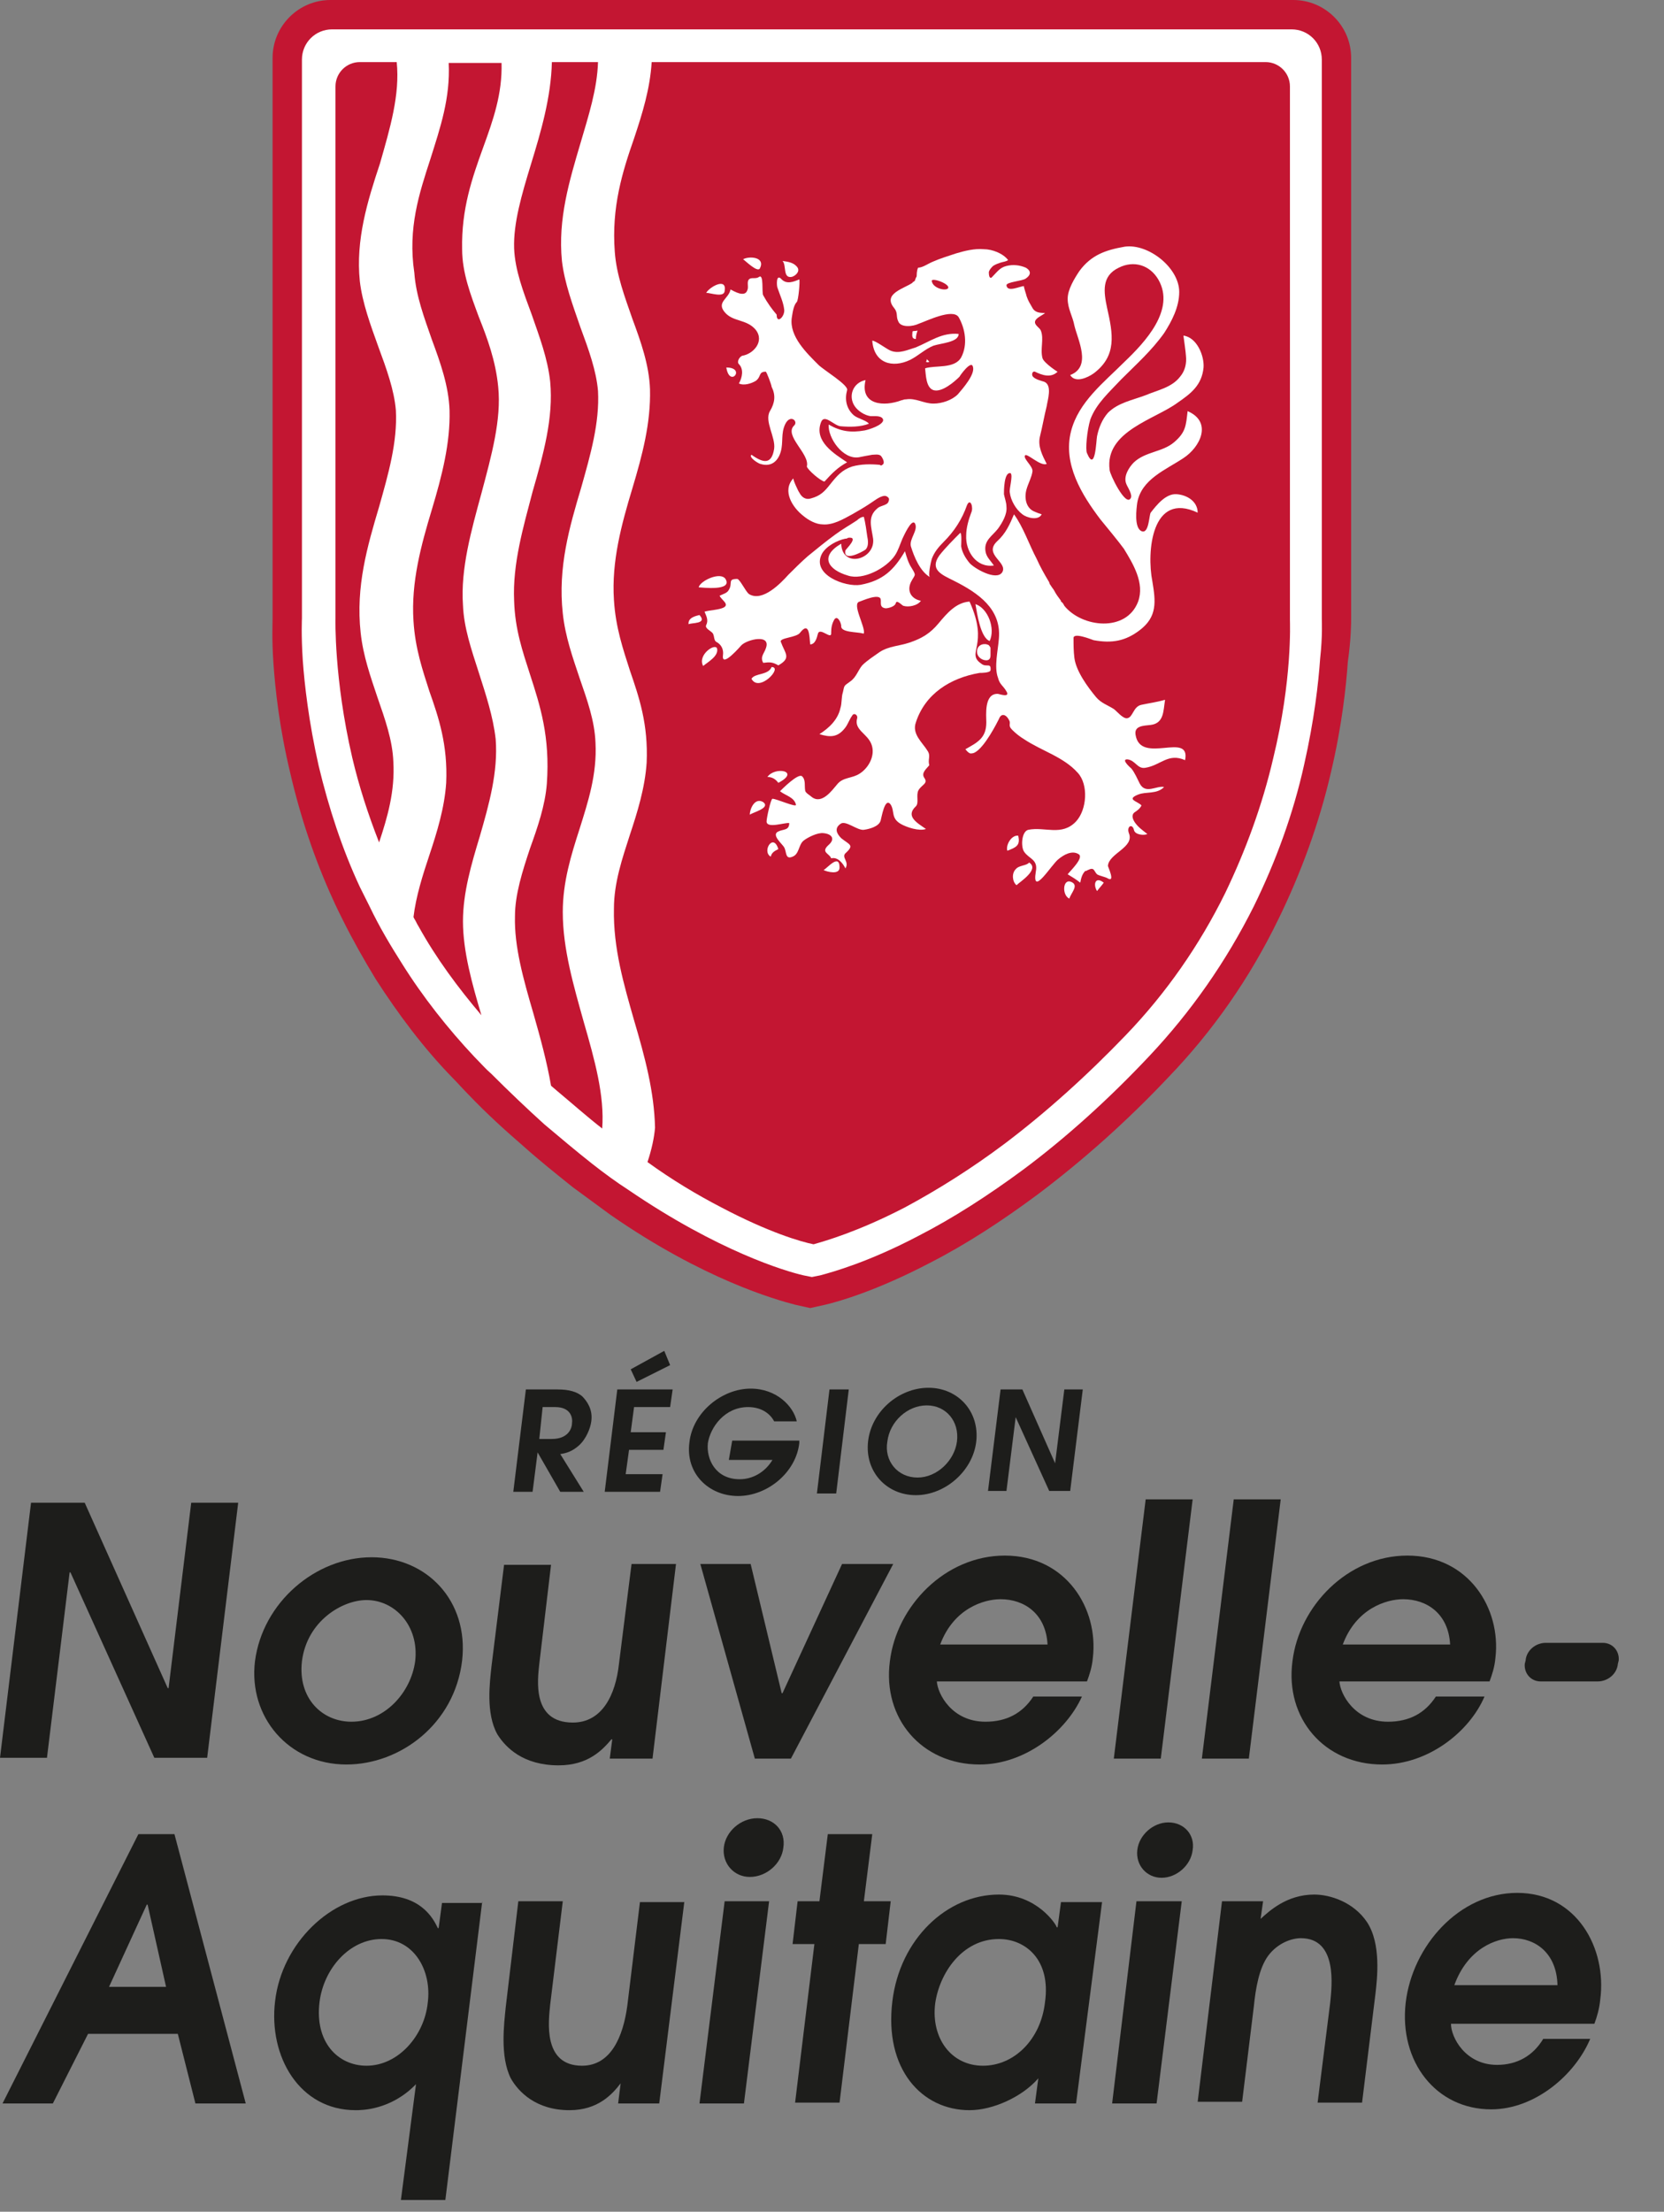 <?xml version="1.0" encoding="utf-8"?>
<!-- Generator: $$$/GeneralStr/196=Adobe Illustrator 27.6.0, SVG Export Plug-In . SVG Version: 6.00 Build 0)  -->
<svg version="1.1" id="Calque_1" xmlns="http://www.w3.org/2000/svg" xmlns:xlink="http://www.w3.org/1999/xlink" x="0px" y="0px"
	 viewBox="0 0 198.4 263.6" style="enable-background:new 0 0 198.4 263.6;" xml:space="preserve">
<rect x="0" y="0" width="198.4" height="263.6" fill="#808080" stroke="none"/>
<style type="text/css">
	.st0{fill:#1D1D1B;}
	.st1{fill:#C31632;}
	.st2{fill:#FFFFFF;}
</style>
<g id="TEXTE">
	<g>
		<g>
			<g>
				<g>
					<g>
						<g>
							<path class="st0" d="M62.7,165.6h3.8c1.4,0,2.3,0.3,2.9,0.8c0.6,0.6,1.3,1.6,1.1,3c-0.1,0.8-0.6,2.1-1.5,2.9
								c-0.8,0.7-1.5,0.9-2.2,1l2.8,4.5h-2.8l-2.7-4.7h0l-0.6,4.7h-2.3L62.7,165.6z M64.3,171.5h1.5c1.9,0,2.4-1.2,2.4-1.9
								c0.1-0.7-0.2-1.9-2-1.9h-1.5L64.3,171.5z"/>
							<path class="st0" d="M73.6,165.6h6.6l-0.3,2.1h-4.3l-0.4,3h4.2l-0.3,2.1H75l-0.4,2.9H79l-0.3,2.1h-6.6L73.6,165.6z
								 M75.2,163.2l4-2.2l0.7,1.7l-4,2L75.2,163.2z"/>
							<path class="st0" d="M87.3,171.7h8l0,0.3c-0.4,3.5-3.8,6.3-7.3,6.3c-3.5,0-6.3-2.7-5.8-6.4c0.4-3.6,3.9-6.4,7.3-6.4
								c3.1,0,5.1,2.1,5.5,3.9h-2.7c-0.4-0.8-1.4-1.7-3.1-1.7c-2.8,0-4.5,2.4-4.8,4.3c-0.2,1.9,0.9,4.3,3.8,4.3c1.5,0,3-0.8,3.9-2.3
								h-5.2L87.3,171.7z"/>
							<path class="st0" d="M98.9,165.6h2.3L99.7,178h-2.3L98.9,165.6z"/>
							<path class="st0" d="M110.7,165.4c3.5,0,6.1,2.8,5.7,6.4c-0.4,3.5-3.7,6.4-7.2,6.4c-3.5,0-6.1-2.8-5.7-6.4
								C103.9,168.2,107.2,165.4,110.7,165.4z M109.4,176.1c2.3,0,4.4-2,4.7-4.3c0.3-2.4-1.3-4.3-3.6-4.3c-2.3,0-4.4,1.9-4.7,4.3
								C105.4,174.1,107,176.1,109.4,176.1z"/>
						</g>
					</g>
					<g>
						<path class="st0" d="M119.3,165.6h2.6l3.9,8.8h0l1.1-8.8h2.2l-1.5,12.1h-2.5l-4-8.8h0l-1.1,8.8h-2.2L119.3,165.6z"/>
					</g>
				</g>
				<g>
					<path class="st0" d="M3.7,179.1h6.4l9.9,22.1h0.1l2.7-22.1h5.6l-3.7,30.4h-6.3l-10-22.1H8.3l-2.7,22.1H0L3.7,179.1z"/>
					<path class="st0" d="M30.4,198c0.9-7,7.2-12.4,13.9-12.4c6.6,0,11.6,5.2,10.8,12.3c-0.9,7.6-7.4,12.4-13.8,12.4
						C34.4,210.3,29.6,204.6,30.4,198z M49.5,198c0.5-4.2-2.4-7.3-5.8-7.3c-2.9,0-7.1,2.5-7.7,7.3c-0.5,4.4,2.4,7.2,5.9,7.2
						C45.9,205.2,49,201.7,49.5,198z"/>
					<path class="st0" d="M80.6,186.4l-2.8,23.2h-5.1l0.3-2.3h-0.1c-1.1,1.3-2.8,3.1-6.3,3.1c-4.2,0-6.3-2.1-7.3-3.7
						c-1.4-2.5-0.9-6.2-0.7-8.1l1.5-12.1h5.6l-1.4,11.8c-0.2,1.9-0.9,7,4,7c3.5,0,5.1-3.3,5.5-7l1.5-11.9H80.6z"/>
					<path class="st0" d="M83.5,186.4h6l3.7,15.4h0.1l7.1-15.4h6.1l-12.2,23.2H90L83.5,186.4z"/>
					<path class="st0" d="M111.7,200.4c0.1,1.5,1.8,4.8,5.8,4.8c2.5,0,4.4-1,5.7-3h5.8c-1.9,4.2-6.8,8.1-12.2,8.1
						c-6.9,0-11.6-5.5-10.7-12.3c0.8-6.6,6.6-12.6,13.7-12.6c7.3,0,11.2,6.3,10.5,12.2c-0.1,1.1-0.4,2-0.7,2.8H111.7z M124.9,196
						c-0.2-3.7-2.8-5.4-5.6-5.4c-2,0-5.6,1.1-7.2,5.4H124.9z"/>
					<path class="st0" d="M136.6,178.7h5.6l-3.8,30.9h-5.6L136.6,178.7z"/>
					<path class="st0" d="M147.1,178.7h5.6l-3.8,30.9h-5.6L147.1,178.7z"/>
					<path class="st0" d="M159.7,200.4c0.1,1.5,1.8,4.8,5.8,4.8c2.5,0,4.4-1,5.7-3h5.8c-1.8,4.2-6.7,8.1-12.2,8.1
						c-6.9,0-11.6-5.5-10.7-12.3c0.8-6.6,6.6-12.6,13.7-12.6c7.3,0,11.2,6.3,10.5,12.2c-0.1,1.1-0.4,2-0.7,2.8H159.7z M172.9,196
						c-0.2-3.7-2.8-5.4-5.6-5.4c-2,0-5.6,1.1-7.2,5.4H172.9z"/>
					<g>
						<path class="st0" d="M142.2,220.5c-0.2,1.8-1.9,3.3-3.7,3.3c-1.8,0-3.1-1.5-2.9-3.3c0.2-1.8,1.9-3.3,3.7-3.3
							C141.2,217.2,142.5,218.7,142.2,220.5z"/>
						<g>
							<g>
								<path class="st0" d="M16.5,218.6h4.3l8.5,32.1h-6l-2.1-8.3H10.5l-4.2,8.3h-6L16.5,218.6z M13,236.8h6.8l-2.2-9.8h-0.1
									L13,236.8z"/>
								<path class="st0" d="M57.5,226.6l-4.4,35.6h-5.3l1.8-13.8c-3,3.1-6.5,3.1-7.2,3.1c-6.7,0-10.4-6.4-9.6-13
									c0.8-6.9,6.7-12.6,12.8-12.6c4.5,0,6,2.6,6.6,3.9h0.1l0.4-3H57.5z M43.7,246.2c3.8,0,6.9-3.6,7.3-7.5
									c0.5-3.8-1.6-7.6-5.5-7.6c-3.8,0-6.9,3.5-7.4,7.5C37.5,243.4,40.3,246.2,43.7,246.2z"/>
								<path class="st0" d="M81.6,226.6l-3,24.1h-4.9l0.3-2.4H74c-1,1.3-2.7,3.2-6.1,3.2c-4,0-6.1-2.2-7-3.8
									c-1.3-2.6-0.8-6.5-0.6-8.5l1.5-12.6h5.3l-1.5,12.3c-0.2,2-0.9,7.3,3.8,7.3c3.4,0,4.9-3.4,5.4-7.2l1.5-12.3H81.6z"/>
								<path class="st0" d="M97.1,231.7h-2.6l0.6-5.1h2.6l1-8h5.3l-1,8h3.2l-0.6,5.1h-3.2l-2.3,18.9h-5.3L97.1,231.7z"/>
								<path class="st0" d="M128.3,250.7h-4.9l0.4-3c-1.9,2.2-5.4,3.8-8.2,3.8c-5.7,0-10.2-4.9-9.2-13c0.9-7.4,6.5-12.7,12.7-12.7
									c4.5,0,6.8,3.5,6.9,3.9h0.1l0.4-3h4.9L128.3,250.7z M119.1,231.1c-4.4,0-7.1,4.1-7.6,7.7c-0.5,4.1,1.9,7.4,5.7,7.4
									c3.7,0,6.9-3.1,7.4-7.6C125.3,233.6,122.3,231.1,119.1,231.1z"/>
								<path class="st0" d="M145.7,226.6h4.9l-0.3,2.1c1-0.9,3.1-2.9,6.4-2.9c1.9,0,4.7,0.9,6.3,3.3c1.7,2.6,1.2,6.7,1,8.5l-1.6,13
									h-5.3l1.5-11.9c0.2-2,0.9-7.7-3.5-7.7c-1,0-2.7,0.5-3.9,2.1c-1.1,1.5-1.5,4-1.7,6l-1.4,11.4h-5.3L145.7,226.6z"/>
								<path class="st0" d="M173,241.2c0,1.6,1.7,4.9,5.5,4.9c2.4,0,4.3-1.1,5.5-3.1h5.6c-1.8,4.3-6.6,8.4-11.8,8.4
									c-6.6,0-11-5.7-10.2-12.7c0.8-6.8,6.4-13.1,13.3-13.1c7.1,0,10.7,6.6,9.9,12.7c-0.1,1.1-0.4,2.1-0.7,2.9H173z M185.7,236.6
									c-0.1-3.9-2.7-5.6-5.3-5.6c-2,0-5.4,1.2-7,5.6H185.7z"/>
							</g>
							<g>
								<g>
									<polygon class="st0" points="83.4,250.7 88.7,250.7 91.7,226.6 86.4,226.6 									"/>
								</g>
								<path class="st0" d="M93.4,220.2c-0.2,1.9-2,3.5-4,3.5c-1.9,0-3.3-1.6-3.1-3.5c0.2-1.9,2-3.5,4-3.5
									C92.3,216.7,93.7,218.2,93.4,220.2z"/>
							</g>
							<g>
								<g>
									<polygon class="st0" points="132.6,250.7 137.9,250.7 140.9,226.6 135.5,226.6 									"/>
								</g>
							</g>
						</g>
					</g>
				</g>
			</g>
			<g>
				<path class="st0" d="M181.9,197.9c0.1-1.2,1.2-2.1,2.4-2.1h6.8c1.2,0,2,1,1.9,2.1l-0.1,0.4c-0.1,1.2-1.2,2.1-2.4,2.1h-6.8
					c-1.2,0-2-1-1.9-2.1L181.9,197.9z"/>
			</g>
		</g>
	</g>
</g>
<g id="BLASON_1_">
	<path id="FOND_x5F_BLASON" class="st1" d="M161.1,73.7V6.9c0-3.8-3.1-6.9-6.9-6.9H39.4c-3.8,0-6.9,3.1-6.9,6.9v66.8
		c0,0.6-0.1,2.5,0.1,5.3c0.2,3,0.7,7.7,2,13.1c1.2,5.2,2.9,10.3,5.1,15.1c0.4,0.9,0.8,1.7,1.2,2.5c1.2,2.4,2.5,4.7,3.9,7
		c2.7,4.2,5.7,8.2,9.1,11.7c0.7,0.7,1.3,1.4,2,2.1c2.1,2.2,4.3,4.2,6.5,6.1c1.9,1.7,3.9,3.3,5.9,4.9c1.5,1.1,3,2.2,4.5,3.3
		c11.1,7.7,19.7,10.1,22,10.7l1.8,0.4l1.8-0.4c1.7-0.4,6.2-1.7,12.5-5c4.3-2.2,8.6-5,12.9-8.2c5.3-4,10.5-8.6,15.5-13.9
		c5.3-5.5,9.7-11.8,13.1-18.8c2.7-5.5,4.9-11.5,6.3-17.6c1.3-5.5,1.8-10.2,2-13.1C161.1,76.1,161.1,74.2,161.1,73.7z"/>
	<path id="BLASON_x5F_EAUX_x5F_MELEES" class="st2" d="M157.6,73.8V7.1c0-2-1.6-3.6-3.6-3.6H39.6c-2,0-3.6,1.6-3.6,3.6l0,66.6
		c0,0.1-0.1,1.9,0.1,5c0.2,2.8,0.7,7.3,1.9,12.6c1.2,5,2.8,9.9,4.9,14.4c0.4,0.8,0.8,1.6,1.2,2.4c1.1,2.3,2.4,4.5,3.8,6.7
		c2.5,4,5.5,7.8,8.7,11.2c0.7,0.7,1.3,1.4,2,2c2.1,2.1,4.2,4.1,6.3,6c1.9,1.6,3.8,3.2,5.7,4.7c1.4,1.1,2.9,2.2,4.3,3.1
		c10.7,7.3,18.7,9.7,20.9,10.2l1,0.2l1-0.2c1.5-0.4,5.8-1.6,11.7-4.7c4.1-2.1,8.3-4.8,12.5-7.9c5.1-3.8,10.2-8.4,15-13.5
		c5-5.3,9.2-11.3,12.5-17.9c2.6-5.3,4.7-11,6-16.9c1.2-5.3,1.7-9.7,1.9-12.6C157.7,75.8,157.6,74,157.6,73.8z M59.4,46.1L59.4,46.1
		c0.4,3.9-0.8,8.2-2,12.7c-1.2,4.4-2.5,9-2.2,13.3c0.1,2.7,1,5.3,1.9,8.1c0.8,2.5,1.7,5.2,2,7.9c0.3,3.9-0.8,7.8-1.9,11.6
		c-1,3.3-2,6.7-2,10.1c0,3.6,1.1,7.5,2.2,11.2c-2.8-3.3-5.4-6.8-7.5-10.6c-0.2-0.3-0.3-0.6-0.5-0.9l-0.1-0.2c0.3-2.5,1.1-5,1.9-7.4
		c0.9-2.7,1.8-5.6,2-8.6c0.2-4.5-0.9-7.8-2-10.9c-0.8-2.5-1.7-5.1-1.9-8.4c-0.3-4.6,0.9-9,2.2-13.3c1.2-4,2.2-7.9,2.1-11.8
		c-0.1-2.9-1.1-5.7-2.1-8.4c-0.9-2.6-1.9-5.2-2.1-8C48.6,27.2,50,23,51.3,19c1.2-3.8,2.4-7.3,2.2-11.5h6.3c0.1,3.7-1,6.8-2.2,10.1
		c-1.3,3.6-2.6,7.3-2.5,12.1c0,2.8,1,5.4,2,8.1C58.1,40.3,59.1,43,59.4,46.1z M42.9,33.5L42.9,33.5c0.3,2.6,1.3,5.3,2.2,7.8
		c1,2.7,1.9,5.2,2.1,7.6c0.2,3.8-0.9,7.6-2,11.5c-1.4,4.7-2.8,9.5-2.2,15c0.3,2.8,1.2,5.3,2,7.7c0.9,2.6,1.8,5.1,1.9,7.7
		c0.2,3.5-0.7,6.6-1.7,9.6c-1.3-3.3-2.4-6.7-3.2-10.1c-2.2-9.5-2-16.6-2-16.6V10.3c0-1.6,1.3-2.9,2.9-2.9h4.4c0,0,0,0,0,0
		c0.4,3.9-0.8,7.9-2,12.1C43.8,24,42.4,28.6,42.9,33.5z M63.2,101.1c0.9-2.5,1.8-5.1,2-7.7c0.4-5.6-0.8-9.3-2-13
		c-0.9-2.8-1.8-5.4-1.9-8.8c-0.2-4.4,1.1-8.8,2.2-13c1.3-4.5,2.5-8.8,2.1-13.1c-0.3-2.8-1.3-5.4-2.2-8c-1-2.7-2-5.3-2.1-7.9
		c-0.1-3,0.9-6.4,2-10c1.2-3.9,2.4-8,2.5-12.2h5.5c-0.1,3.2-1.1,6.3-2.1,9.7c-1.3,4.4-2.7,9-2.2,14c0.3,2.6,1.3,5.3,2.2,7.9
		c1,2.7,1.9,5.2,2.1,7.6c0.2,3.8-0.9,7.6-2,11.5c-1.4,4.7-2.8,9.5-2.2,15c0.3,2.8,1.2,5.3,2,7.7c0.9,2.6,1.8,5.1,1.9,7.7
		c0.2,3.8-0.9,7.1-1.9,10.3c-1,3.1-2,6.3-2,9.9c0,4.4,1.3,8.8,2.5,13.1c1.3,4.5,2.5,8.8,2.2,12.7c-1.8-1.4-3.6-3-5.4-4.5l-0.7-0.6
		c-0.5-2.9-1.3-5.8-2.1-8.6c-1.2-4.1-2.3-8-2.2-11.6C61.4,106.6,62.3,103.8,63.2,101.1z M75.6,121.6c-1.2-4.2-2.5-8.6-2.4-13.3
		c0-3.1,1-6,1.9-8.8c0.9-2.7,1.8-5.6,2-8.6c0.2-4.6-0.9-7.8-2-11c-0.8-2.5-1.7-5.1-1.9-8.4c-0.3-4.6,0.9-9,2.2-13.3
		c1.2-4,2.2-7.8,2.1-11.8c-0.1-2.9-1.1-5.7-2.1-8.4c-0.9-2.6-1.9-5.2-2.1-8c-0.4-5.3,0.9-9.5,2.3-13.5c1-3,1.9-5.9,2.1-9.1h73.2
		c1.6,0,2.9,1.3,2.9,2.9l0,63.6c0,0.3,0.3,7.1-2,16.5c-1.3,5.6-3.3,11-5.7,16c-3.1,6.3-7.1,12-11.8,16.9c-4.7,4.9-9.6,9.3-14.5,13
		c-4,3-8,5.5-11.9,7.6c-5.6,2.9-9.5,4-10.9,4.4c-1.5-0.3-5.3-1.4-11-4.4c-2.9-1.5-5.9-3.3-8.8-5.4c0.5-1.5,0.8-2.9,0.9-4.1
		C78,130.1,76.9,126,75.6,121.6z"/>
	<g id="LION">
		<path id="testicule" class="st2" d="M118.1,77.2C118,77.1,118,77.1,118.1,77.2c-0.1-0.2-0.2-0.3-0.2-0.3c-0.5-0.3-1.3-0.1-1.4,0.6
			c-0.1,0.7,0.5,1.2,1.1,1.2c0.4,0,0.5-0.3,0.5-0.6l0,0c0-0.3,0-0.5,0-0.6C118.1,77.5,118.1,77.2,118.1,77.2z"/>
		<path id="aine" class="st2" d="M116.3,72c0.2,1.1,0.6,4,1.7,4.4C118.7,74.9,117.8,72.5,116.3,72z"/>
		<g id="griffes_x5F_patte_x5F_avant_x5F_droite">
			<path class="st2" d="M94.4,33c0.4-0.1,1-0.6,0.7-1.1c-0.4-0.6-1.1-0.7-1.8-0.8C93.8,31.6,93.3,33.2,94.4,33z"/>
			<path class="st2" d="M86.4,34.7c0.3-1.7-1.8-0.5-2.2,0.2C84.7,34.9,86.3,35.5,86.4,34.7z"/>
			<path class="st2" d="M90.6,32c0.7-1.4-1.3-1.5-2-1.1C88.9,31.1,90.3,32.5,90.6,32z"/>
			<path class="st2" d="M86.6,43.8C87,46.3,89,43.8,86.6,43.8L86.6,43.8z"/>
		</g>
		<path id="patte_x5F_avant_x5F_droite" class="st2" d="M98.3,57.4c0.9-1,1.6-1.7,2.7-2.3c-1.5-1-4-2.5-3.1-4.8
			c0.4-1,1.5,0.4,2.3,0.5c1.1,0.1,2.4,0.1,3.4-0.3c-0.3-0.4-1.3-0.6-1.8-1c-0.9-0.8-1.1-1.9-0.8-3c0.2-0.6-2.8-2.4-3.4-3
			c-1.4-1.4-3.5-3.4-3.2-5.6c0.1-0.6,0.2-1.5,0.6-1.9c0.2-0.2,0.4-2.5,0.3-2.7c-0.7,0.3-1.5,0.6-2.1,0c-0.7-0.8-0.6,0.8-0.5,1
			c0.3,0.9,0.7,1.7,0.8,2.6c0.1,0.8-0.9,1.8-0.9,0.6c-0.6-0.7-1.1-1.4-1.6-2.3c-0.2-0.3,0.1-2.6-0.5-2.2c-0.4,0.3-0.9,0-1.2,0.3
			c-0.3,0.3,0,0.9-0.2,1.3c-0.3,0.9-1.6,0.1-2-0.1c-0.2,1.1-1.7,1.5-0.7,2.7c1,1.2,2.6,0.8,3.7,2.1c1.1,1.4-0.3,2.9-1.6,3.1
			c-0.3,0.1-0.7,0.7-0.4,1c0.6,0.6,0.4,1.6,0,2.3c0.6,0.3,1.5,0,2-0.3c0.7-0.5,0.3-1.1,1.2-1.1c0.1,0,0.7,1.6,0.7,1.8
			c0.5,1,0.4,1.9-0.2,2.9c-0.7,1.2,0.7,3.1,0.5,4.5c-0.3,1.9-1.3,1.7-2.7,0.7c-0.4,0.3,0.9,1.1,1.1,1.1c1.3,0.4,2.1-0.4,2.4-1.5
			c0.3-1.1,0-2.1,0.5-3.2c0.6-1.3,1.6-0.4,1.1,0.1c-1.3,1.2,1.9,3.4,1.5,4.9C96.3,56,97.8,57.3,98.3,57.4z"/>
		<g id="griffes_x5F_patte_x5F_avant_x5F_gauche">
			<path class="st2" d="M86.5,69c-0.6-0.9-3,0.2-3.2,1C83.6,70,87.4,70.5,86.5,69z"/>
			<path class="st2" d="M85.5,77.3c-0.2-0.7-2.3,0.7-1.7,2c0,0,0.1,0.1,0,0.1C84.4,78.9,85.7,78.2,85.5,77.3z"/>
			<path class="st2" d="M92,79.5c-0.4,1-2,0.7-2.4,1.4C90.5,82.6,93.4,79.5,92,79.5z"/>
			<path class="st2" d="M82.1,74.4c0.3-0.2,2.3,0,1.3-1.1C83,73.4,82,73.6,82.1,74.4z"/>
		</g>
		<path id="patte_x5F_avant_x5F_gauche" class="st2" d="M102.5,71.7c0.3-0.1,2.3-1,2.5-0.3c0.1,0.4-0.2,1,0.6,1.1
			c0.3,0,1.1-0.2,1.2-0.6c0.1-0.5,0.8,0.3,0.9,0.3c0.6,0.2,1.7,0,2.1-0.6c-1.1-0.2-1.7-1.1-1.2-2.2c0.5-1,0.7-0.7,0.1-1.7
			c-0.4-0.6-0.6-1.3-0.8-2c-1.3,2.2-2.6,3.5-5.3,4c-1.8,0.3-5.9-1.2-4.6-3.7c0.5-0.9,1.8-1.6,2.8-1.8c0,0,0,0,0,0
			c0.1,0,0.2,0,0.3-0.1c1.4-0.2-0.2,1.3-0.3,1.5c-0.3,1.4,2,0.2,2.4-0.1c0.4-0.4,0.3-1.1,0.2-1.6c-0.1-0.7-0.2-1.5-0.4-2.3
			c-0.3,0-0.6,0.2-0.8,0.4c-0.9,0.6-1.8,1.1-2.6,1.7c-1.1,0.8-2.2,1.7-3.3,2.6c-0.8,0.7-1.6,1.5-2.3,2.2c-0.9,1-3.1,3.3-4.7,2.3
			c-0.4-0.3-1.1-1.8-1.4-1.8c-1.2,0-0.5,0.5-1,1.3c-0.2,0.4-0.7,0.5-1.1,0.7c0.2,0.5,1.2,1,0.5,1.4c-0.6,0.3-1.6,0.3-2.3,0.5
			c0.2,0.5,0.5,1,0.2,1.6c-0.2,0.4,0.6,0.7,0.8,1c0.2,0.4,0.1,0.8,0.4,1c0.6,0.3,0.9,0.9,0.8,1.6c-0.2,1.6,2.1-1.1,2.2-1.2
			c0.7-0.7,3.6-1.4,2.9,0.4c-0.2,0.6-0.7,1-0.3,1.7c0.8-0.1,1.1-0.1,1.8,0.3c1.6-0.9,0.8-1.4,0.3-2.8c-0.2-0.5,1.9-0.5,2.3-1.1
			c1.1-1.4,1.1,0.4,1.2,1.4c0.6,0,0.8-0.8,0.9-1.2c0.2-1,1.7,0.8,1.6-0.2c0-0.6,0.1-1.1,0.4-1.6c0.4-0.5,0.8,0.5,0.8,0.8
			c-0.1,0.8,1.9,0.7,2.6,0.9c0,0,0,0,0.1,0C103.2,74.7,101.5,71.9,102.5,71.7z"/>
		<g id="griffes_x5F_patte_x5F_arriere_x5F_droite">
			<path class="st2" d="M92.8,93.3c2.7-1.4-0.4-2-1.3-0.7C92.1,92.6,92.5,92.9,92.8,93.3z"/>
			<path class="st2" d="M100.1,103.4c0-1.7-1.4,0-1.9,0.3C98.6,103.9,100.1,104.3,100.1,103.4z"/>
			<path class="st2" d="M89.4,97.1c0.4-0.3,2.5-0.8,1.6-1.5C90,95,89.4,96.4,89.4,97.1z"/>
			<path class="st2" d="M91.9,102.1c0.1-0.5,0.5-0.7,0.9-0.9C92.2,99.2,90.8,101.5,91.9,102.1z"/>
		</g>
		<path id="patte_x5F_arriere_x5F_droite" class="st2" d="M100.8,101.7c1.1-1,0.5-1-0.5-1.8c-0.6-0.6-0.8-1.2-0.1-1.7
			c0.6-0.5,2,0.8,2.8,0.7c0.7-0.1,1.8-0.4,2-1.1c0.1-0.3,0.5-2.9,1.2-1.9c0.5,0.8,0,1.6,1.2,2.3c0.7,0.4,2.2,0.9,3,0.6
			c-1-0.7-2.5-1.5-1.2-2.7c0.4-0.4,0-1.3,0.3-1.9c0.4-0.7,1.2-0.8,0.7-1.5c-0.4-0.6,0.3-1.1,0.6-1.5c-0.2-0.7,0.2-1.1-0.2-1.7
			c-0.6-1-1.9-2-1.4-3.4c1.1-3.4,4.1-5.3,7.6-5.9c0.2,0,1.2,0,1.3-0.3c0.1-1-0.5-0.3-1.1-0.8c-1.9-1.3,1-2.1-1.4-7.4
			c-1.6,0.1-2.7,1.4-3.7,2.6c-1,1.2-2,1.8-3.5,2.3c-1.2,0.4-2.4,0.4-3.5,1.1c-0.7,0.5-1.5,1-2.1,1.6c-0.5,0.6-0.7,1.4-1.4,1.9
			c-0.8,0.6-0.7,0.4-0.9,1.3c-0.2,0.6-0.1,1.3-0.3,1.9c-0.3,1.4-1.4,2.4-2.5,3.1c1.3,0.4,2.2,0.4,3.1-0.8c0.3-0.4,0.5-1,0.8-1.4
			c0.2-0.4,0.7-0.1,0.6,0.3c-0.4,1.4,1.2,1.8,1.7,3.1c0.5,1.3-0.3,2.8-1.4,3.5c-0.9,0.6-2,0.4-2.7,1.3c-0.6,0.7-1.8,2.4-3,1.5
			c-0.2-0.2-0.8-0.5-0.8-0.8c-0.1-0.5,0.1-1.3-0.4-1.7c-0.5-0.3-2.3,1.5-2.6,1.8c0.6,0.5,1.7,0.7,1.9,1.6c0.1,0.4-2.3-0.7-2.8-0.7
			c-0.2,0-0.7,2.3-0.7,2.7c0,0.9,2.2,0.1,2.7,0.2c0,0.9-0.7,0.7-1.3,1c-0.9,0.4,0.5,1.5,0.7,1.9c0.3,0.5,0.1,1.5,1,1.1
			c0.8-0.3,0.7-1.4,1.3-1.9c0.5-0.4,1.7-1,2.4-0.9c1,0.1,1.4,0.7,0.6,1.4c-1,0.9,0.1,1,0.3,1.6c0.8-0.2,1.4,0.6,1.7,1.2c0,0,0,0,0,0
			C101.3,102.7,100.3,102.2,100.8,101.7z"/>
		<g id="griffes_x5F_patte_x5F_arriere_x5F_gauche">
			<path class="st2" d="M121.2,105.5c0.4-0.4,2.8-1.9,1.5-2.7c-0.3,0.4-1.2,0.3-1.6,0.8C120.6,104.1,120.7,105.1,121.2,105.5z"/>
			<path class="st2" d="M127.7,105.1c-1-0.4-1.1,1.6-0.2,2C127.7,106.4,128.7,105.5,127.7,105.1z"/>
			<path class="st2" d="M121.4,99.6c-0.8-0.1-1.5,1.1-1.3,1.8c0-0.1,0.1,0,0,0C121.1,101,121.7,100.8,121.4,99.6z"/>
			<path class="st2" d="M131.6,105.2c-1-0.8-1.3,0.2-0.8,1C131.1,105.8,131.4,105.5,131.6,105.2z"/>
		</g>
		<path id="corps_x5F_queue" class="st2" d="M141.1,54.6c2-1.3,3.5-4.3,0.5-5.6c-0.2,1.7-0.2,2.5-1.6,3.7c-1.4,1.2-3.4,1.1-4.8,2.4
			c-0.6,0.6-1.3,1.7-0.9,2.6c0.1,0.3,0.8,1.3,0.5,1.7c-0.6,1-2.5-2.9-2.5-3.4c-0.6-4.6,5.4-6,8.1-8c1.6-1.1,2.9-2.1,3.1-4.2
			c0.1-1.4-0.8-3.6-2.4-3.8c0,0,0.3,2.1,0.3,2.4c0.1,0.9-0.1,1.8-0.7,2.5c-1,1.3-2.7,1.6-4.1,2.2c-1.6,0.6-3.3,0.9-4.5,2.1
			c-0.7,0.8-1.1,1.8-1.3,2.8c-0.1,0.5-0.2,4.4-1.2,2c-0.2-0.4,0-2.7,0.4-4c0.7-1.9,2.3-3.3,3.7-4.8c1.8-1.8,3.6-3.4,5.1-5.5
			c0.9-1.4,1.8-3.1,1.8-4.9c0-2.9-3.7-5.8-6.5-5.4c-2.3,0.4-4,1-5.4,2.9c-0.6,0.9-1.4,2.2-1.4,3.3c0,1.2,0.6,2.1,0.8,3.2
			c0.4,1.7,2.1,4.9-0.5,5.9c0.6,1,2.1,0.3,2.8-0.2c2.8-2.1,2.3-4.7,1.6-7.8c-0.4-1.9-0.7-3.8,1.4-4.8c1.8-0.9,3.7-0.3,4.7,1.4
			c2.1,3.6-1.6,7.5-4,9.8c-2.5,2.5-5.5,4.8-6.4,8.3c-1,3.9,1.3,7.6,3.5,10.5c0.5,0.6,2.3,2.8,2.8,3.5c1.1,1.8,2.5,4.1,1.7,6.3
			c-1.4,3.7-6.7,3.1-8.8,0.5c-0.1-0.2-0.2-0.4-0.4-0.5c0,0,0,0,0,0c0,0,0,0,0-0.1c-0.3-0.4-0.6-0.8-0.8-1.2
			c-0.1-0.2-0.3-0.4-0.4-0.6c-0.1-0.1-0.2-0.3-0.2-0.4c-0.6-1-1.1-1.9-1.5-2.8c-0.9-1.7-1.6-3.8-2.7-5.3c-0.5,1.2-1,2.3-2,3.2
			c-1.7,1.6,1.3,2.5,0.6,3.7c-0.7,1.1-3.4-0.5-3.9-1.1c-0.5-0.6-0.9-1.3-1-2c0-0.2,0.1-1.5-0.1-1.6c-0.8,0.8-1.8,1.8-2.5,2.7
			c-1.2,1.7,0.3,2.3,1.7,3c3,1.5,5.7,3.4,5.4,6.9c-0.1,1.4-0.6,3.4-0.1,4.7c0.2,0.8,0.6,0.9,1,1.6c0.5,0.8-0.9,0.3-1,0.3
			c-1.7-0.1-1.4,2.6-1.4,3.4c0,1.9-1.1,2.4-2.5,3.2l0.1,0.1l0,0c0,0,0.2,0.3,0.5,0.4c0,0,0,0,0,0c0.1,0,0.3,0,0.5-0.1l0,0
			c1.2-0.6,2.7-3.6,2.9-4c0.3-0.8,0.9-0.5,1.2,0.1c0.3,0.5-0.2,0.6,0.4,1.2c0.4,0.4,0.9,0.8,1.4,1.1c2.1,1.4,4.7,2.1,6.4,4
			c1.3,1.4,1.1,4.4-0.2,5.8c-1.7,1.8-3.7,0.6-5.7,1c-0.8,0.2-0.9,2-0.5,2.6c0.6,0.9,1.7,0.9,1.4,2.4c-0.5,3.1,1.9-0.9,2.7-1.5
			c0.6-0.5,1.6-1.1,2.4-0.6c0.7,0.4-1,2-1.3,2.4c0.5,0.3,1,0.6,1.5,1c0.1-0.5,0.2-1,0.6-1.4c0,0,0,0,0.1,0c0.1,0,0.1-0.1,0.2-0.1
			c0.8-0.4,0.7,0.1,1.1,0.5c0.3,0.2,1,0.3,1.3,0.5c0.9,0.5,0-1.4,0-1.5c0.1-1.5,3.2-2.2,2.5-3.9c-0.3-0.8,0.4-1.2,0.6-0.4
			c0.1,0.6,1.2,0.7,1.6,0.5c-0.5-0.4-1.1-0.8-1.5-1.4c-0.4-0.6-0.3-1,0-1.2c0,0,0,0,0,0c0.3-0.2,0.6-0.4,0.8-0.8
			c-0.4-0.5-1.9-0.7-0.4-1.3c1-0.4,2.2,0,3.1-0.9c-0.9-0.2-2.2,0.9-2.9-0.4c-0.3-0.6-0.6-1.3-1-1.8c0,0-1.3-1.1-0.5-1.1
			c1,0.1,1.2,1.2,2.2,1c1.8-0.3,2.7-1.8,4.7-0.9c0.7-3.5-5.3,0.6-5.9-3c-0.2-1.1,0.9-1.1,1.8-1.2c1.6-0.2,1.5-1.7,1.7-2.9
			c0,0,0,0,0-0.1c-1,0.3-1.9,0.4-2.8,0.6c-1,0.2-1,1.5-1.7,1.6c-0.5,0.1-1.3-0.9-1.6-1.1c-0.8-0.5-1.5-0.7-2.1-1.4
			c-1-1.2-2.4-3.1-2.6-4.7c-0.1-0.8-0.1-1.6-0.1-2.3c-0.1-0.8,2.1,0.1,2.4,0.2c2.2,0.4,3.8,0.1,5.5-1.2c2.1-1.6,1.9-3.4,1.5-5.8
			c-0.7-3.5-0.1-10.8,5.4-8.2c0-1.3-1.2-2.1-2.5-2.2c-1.3-0.1-2.4,1.3-3.1,2.2c-0.2,0.3-0.2,2.6-1.1,2.2c-0.9-0.4-0.6-2.7-0.5-3.4
			C136.1,57.1,139,56,141.1,54.6z"/>
		<path id="dent_x5F_bas" class="st2" d="M110.4,43.1c0.1,0.1,0.3,0.1,0.4,0c-0.1-0.1-0.2-0.2-0.3-0.3
			C110.5,42.9,110.5,43,110.4,43.1z"/>
		<path id="dent_x5F_haut" class="st2" d="M109.4,39.4c-0.4,0.1-0.4,0-0.6,0.1c0,0,0,0.2,0,0c0,0.3-0.2,0.9,0.4,0.9
			C109.2,40,109.3,39.7,109.4,39.4z"/>
		<path id="langue" class="st2" d="M114.3,39.8c-2-0.2-3.4,0.9-5.1,1.6c-1,0.3-2,0.8-3,0.4c-0.5-0.2-1.8-1.2-2.2-1.2
			c0.2,2.7,2.4,3.3,4.5,2.3c1-0.5,1.8-1.3,2.8-1.7C112.2,40.9,114.3,40.8,114.3,39.8"/>
		<path id="tete_x5F_criniere" class="st2" d="M124.3,42.7c-0.3-1.1,0.2-2.3-0.2-3.3c-0.1-0.3-0.7-0.6-0.7-1c0-0.5,0.9-0.8,1.2-1.1
			c-0.3,0-0.6,0-0.9-0.1c-0.3-0.1-0.5-0.3-0.6-0.5c-0.1-0.2-0.3-0.5-0.4-0.7c-0.1-0.2-0.2-0.4-0.3-0.7c0-0.1-0.4-1.2-0.3-1.2
			c-0.5,0-2,0.8-2.1-0.1c0-0.4,1.9-0.5,2.3-0.8c0.6-0.4,0.7-0.9,0-1.3c-0.7-0.3-1.5-0.4-2.3-0.2c-0.8,0.2-1.1,0.7-1.7,1.3
			c0,0-0.1,0.1-0.1,0.1c-0.3,0.1-0.3-0.5-0.3-0.7c0.1-0.3,0.3-0.5,0.5-0.7c0.3-0.2,0.6-0.3,0.9-0.4c0.3-0.1,0.6-0.1,0.9-0.3
			c-0.6-0.8-1.9-1.3-2.9-1.3c-1.1-0.1-2.3,0.2-3.3,0.5c-0.9,0.3-1.9,0.6-2.8,1c-0.5,0.2-1.2,0.7-1.7,0.7c-0.1,0-0.2,0.5-0.2,0.9
			c0,0.1,0,0.2-0.1,0.3c0,0.1-0.1,0.2-0.1,0.3c0,0.1-0.1,0.1-0.2,0.2c0,0-0.1,0-0.1,0.1c-1,0.7-3.6,1.3-2.2,3c0.5,0.6,0.2,1,0.5,1.6
			c0.3,0.8,1.8,0.6,2.4,0.3c0.9-0.3,4.1-1.9,4.8-0.8c0.8,1.4,1.1,3.3,0.3,4.8c-0.8,1.4-3.1,0.9-4.3,1.3c0.1,0.8,0.1,2.3,1,2.6
			c1,0.3,2.5-1,3.1-1.6c0.1-0.2,1.4-2,1.6-1.2c0.3,0.9-1.2,2.6-1.8,3.3c-0.7,0.7-1.9,1.1-2.9,1.1c-1.2,0-2.1-0.7-3.3-0.5
			c0,0-0.1,0-0.1,0c-0.1,0-0.3,0.1-0.4,0.1c-2.1,0.8-5,0.6-4.3-2.4c-1.5,0.3-2.1,1.9-1.3,3.1c0.4,0.6,1.2,1.1,1.9,1.2
			c0,0,0.1,0,0.1,0c0.1,0,0.1,0,0.2,0c0,0,0.1,0,0.2,0c0,0,0,0,0.1,0c0.4,0,0.9,0.1,0.9,0.5c-0.1,0.6-1.7,1.1-2.2,1.2
			c-1.7,0.3-2.9,0.1-4.3-0.7c-0.1,1.6,1.7,4.2,3.6,3.9c0.5-0.1,1-0.2,1.6-0.3c0.3,0,0.7-0.1,1,0.1c0.2,0.2,0.6,0.9,0.2,1.1
			c-0.1,0.1-0.2,0.1-0.3,0c-1.1-0.1-2.2-0.1-3.3,0.2c-1.2,0.4-1.8,1.1-2.6,2.1c-0.7,0.9-1.2,1.4-2.3,1.7c-0.6,0.2-1.1-0.1-1.4-0.7
			c-0.1-0.1-0.8-1.6-0.7-1.7c-1.4,1.5-0.1,3.5,1.2,4.5c0.6,0.5,1.5,1,2.3,1c1.2,0.1,2.4-0.6,3.5-1.2c0.7-0.4,1.4-0.8,2-1.2
			c0.5-0.3,1.3-1,1.9-1c0.2,0,0.5,0.2,0.5,0.4c0,0.2-0.1,0.4-0.2,0.5c-0.4,0.3-0.9,0.3-1.2,0.6c-1.2,1-0.7,2.2-0.5,3.6
			c0.3,2.5-3.7,3.6-3.8,0.6c-2.6,1.5-1.6,3.1,0.8,3.8c1.8,0.6,4.6-0.9,5.6-2.4c0.4-0.6,0.6-1.3,0.9-2c0.1-0.2,1.1-2.5,1.5-1.8
			c0.4,0.8-0.7,1.8-0.5,2.7c0.4,1.3,1.1,3,2.3,3.7c-0.3-0.1,0.1-1.9,0.2-2.2c0.3-0.8,0.8-1.4,1.4-2c1.3-1.3,2.2-2.7,2.8-4.4
			c0.4-0.9,0.8,0.3,0.5,0.9c-0.3,0.8-0.6,1.8-0.6,2.7c-0.1,1.9,1.2,3.9,3.3,3.6c-0.4-0.6-0.9-1-1-1.7c-0.2-1.3,0.8-1.8,1.5-2.7
			c0.5-0.7,1.1-1.7,1-2.6c0-0.5-0.2-1-0.3-1.5c0-0.4,0-2.7,0.8-2.5c0,0,0,0,0,0c0.3,0.3-0.2,1.9-0.1,2.3c0.1,0.9,0.7,2,1.5,2.6
			c0.5,0.4,1.9,0.8,2.3,0c-0.3-0.1-0.6-0.2-0.8-0.3c-1.1-0.4-1.3-1.7-1-2.7c0.2-0.7,0.6-1.4,0.7-2.1c0.1-0.6-1.1-1.5-0.9-1.9
			c0.2-0.4,1.8,1.3,2.6,1c-0.5-1-1.1-2.1-0.8-3.3c0.3-1.2,0.5-2.4,0.8-3.6c0.1-0.7,0.7-2.5-0.3-2.9c-0.3-0.1-1.2-0.3-1.4-0.7
			c-0.1-0.2,0-0.6,0.3-0.5c0.8,0.4,1.9,0.8,2.7,0C126.2,44.4,124.5,43.3,124.3,42.7z M113,34.4c-0.4,0.3-1.8-0.1-1.9-0.9
			C111,33,113.5,33.9,113,34.4z"/>
	</g>
</g>
</svg>
